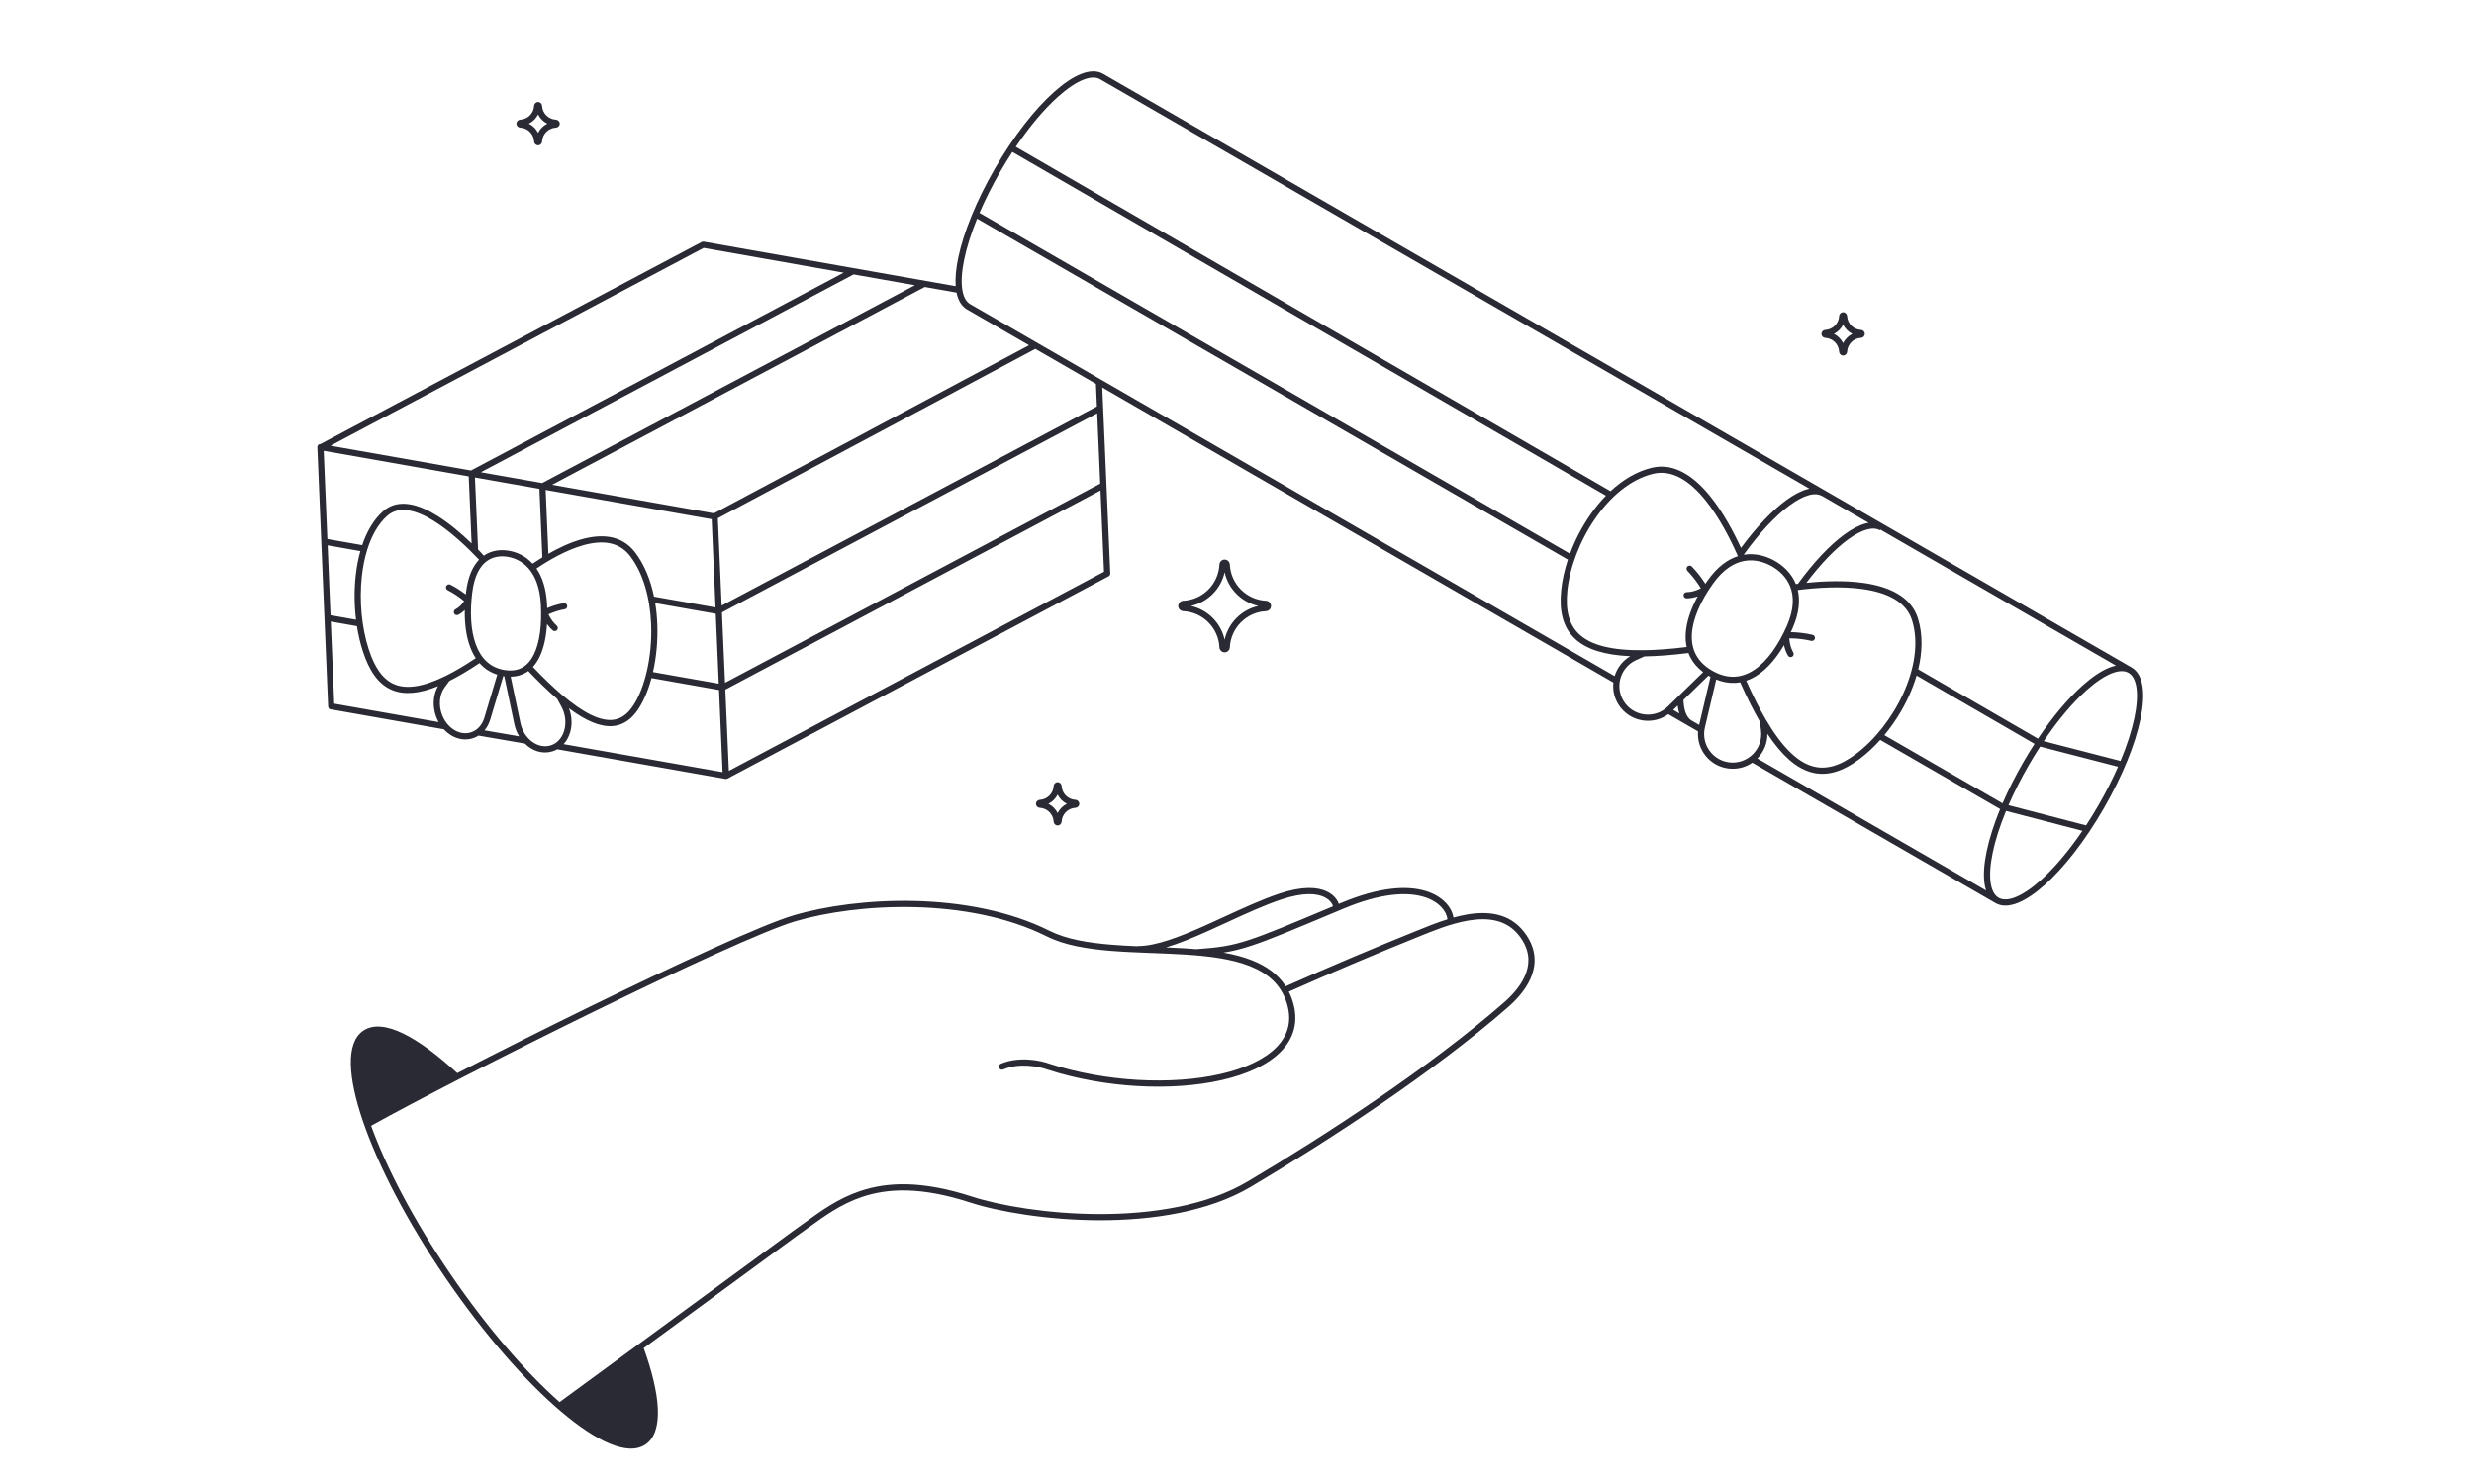 <svg width="400" height="240" viewBox="0 0 400 240" fill="none" xmlns="http://www.w3.org/2000/svg">
<g clip-path="url(#clip0)">
<path fill-rule="evenodd" clip-rule="evenodd" d="M178.361 11.947L344.62 107.937L344.639 107.947C345.665 108.54 346.215 109.686 346.418 111.101C346.621 112.523 346.49 114.305 346.068 116.321C345.223 120.36 343.19 125.457 340.134 130.75C337.078 136.043 333.681 140.352 330.605 143.103C329.07 144.477 327.593 145.481 326.26 146.016C324.932 146.548 323.665 146.645 322.638 146.052L283.314 123.348C282.219 124.101 280.846 124.475 279.391 124.278C276.398 123.874 274.317 121.199 274.546 118.286L273.064 117.43L273.056 117.444C272.968 117.393 272.884 117.338 272.803 117.28L269.732 115.507C267.35 117.239 263.956 116.841 262.057 114.47C261.082 113.253 260.706 111.784 260.854 110.381L178.217 62.67L179.51 92.721C179.526 92.914 179.428 93.108 179.246 93.204L117.614 125.924C117.51 125.979 117.39 125.995 117.277 125.972L117.267 125.97L90.096 121.179C89.837 121.324 89.558 121.442 89.26 121.53C87.662 121.998 86.043 121.428 84.855 120.255L77.369 118.964C77.151 119.102 76.921 119.218 76.682 119.311C75.484 119.779 74.093 119.652 72.838 118.856C72.432 118.598 72.069 118.29 71.75 117.944L53.606 114.745C53.596 114.746 53.586 114.747 53.575 114.747C53.299 114.758 53.066 114.544 53.055 114.268L51.311 72.328C51.305 72.177 51.367 72.031 51.481 71.931C51.577 71.847 51.701 71.804 51.827 71.808L113.45 39.133C113.549 39.08 113.662 39.062 113.772 39.082L154.516 46.282C154.421 44.974 154.569 43.413 154.932 41.678C155.777 37.639 157.81 32.543 160.866 27.25C163.922 21.957 167.319 17.648 170.395 14.896C171.93 13.523 173.407 12.518 174.74 11.983C176.068 11.451 177.335 11.355 178.361 11.947ZM177.885 78.215L117.223 110.42L116.726 99.045L177.395 66.836L177.885 78.215ZM177.348 65.729L116.678 97.938L116.061 83.815L167.399 56.425L177.19 62.078L177.348 65.729ZM117.271 111.527L177.932 79.322L178.498 92.469L117.845 124.669L117.271 111.527ZM156.361 50.052L166.378 55.836L115.43 83.018L89.261 78.404L149.518 46.414L154.655 47.322C154.902 48.541 155.44 49.52 156.361 50.052ZM147.918 46.131L138.014 44.381L77.751 76.374L87.661 78.121L147.918 46.131ZM113.767 40.096L136.414 44.098L76.15 76.092L53.436 72.087L113.767 40.096ZM52.336 72.908L75.783 77.042L76.253 87.885C74.616 86.312 72.668 84.643 70.68 83.405C69.173 82.467 67.608 81.753 66.112 81.537C64.597 81.319 63.139 81.61 61.922 82.695C60.408 84.044 59.307 85.963 58.563 88.167L52.929 87.174L52.336 72.908ZM78.218 89.869C77.901 89.534 77.645 89.214 77.281 88.848C77.281 88.66 77.286 88.621 77.281 88.509L76.792 77.22L87.213 79.058L87.688 90.142C87.118 90.491 86.589 90.836 86.112 91.159C84.914 89.85 83.462 89.262 82.23 89.061C81.019 88.863 79.527 88.96 78.218 89.869ZM88.664 89.564C90.284 88.639 92.141 87.752 94.008 87.225C97.137 86.343 100.461 86.44 102.662 89.302C104.186 91.284 105.184 93.794 105.743 96.487L115.681 98.239L115.066 83.969L88.221 79.236L88.664 89.564ZM274.725 117.235L276.556 109.458C276.5 109.428 276.443 109.397 276.387 109.365C276.331 109.333 276.275 109.302 276.221 109.269L272.188 113.196C272.238 114.856 272.669 115.92 273.356 116.444L274.725 117.235ZM277.48 109.895L275.653 117.659C275.029 120.31 276.826 122.922 279.525 123.287C282.513 123.691 285.079 121.167 284.724 118.173L284.552 116.725C283.509 114.929 282.446 112.812 281.356 110.344C281.092 110.392 280.824 110.423 280.553 110.438C279.557 110.493 278.53 110.321 277.48 109.895ZM282.336 110.089C283.41 112.508 284.452 114.571 285.469 116.311C288.143 120.89 290.599 123.163 292.926 123.884C295.216 124.592 297.531 123.838 300.056 121.952C303.089 119.688 305.934 116.09 307.733 112.135C309.534 108.175 310.256 103.928 309.152 100.345C308.208 97.285 305.068 95.829 301.207 95.274C297.607 94.756 293.571 95.055 290.665 95.423C291.067 97.104 290.902 99.166 289.808 101.647C289.721 101.845 289.632 102.041 289.541 102.235C289.696 102.238 289.871 102.243 290.063 102.253C290.843 102.291 291.912 102.396 293.065 102.669C293.334 102.733 293.5 103.002 293.436 103.271C293.373 103.54 293.103 103.706 292.835 103.642C291.757 103.387 290.752 103.287 290.014 103.251C289.732 103.238 289.491 103.233 289.3 103.233C289.307 103.355 289.318 103.497 289.338 103.653C289.407 104.189 289.57 104.878 289.943 105.527C290.081 105.767 289.998 106.072 289.758 106.21C289.519 106.347 289.213 106.264 289.076 106.025C288.744 105.447 288.552 104.853 288.441 104.336C287.266 106.338 285.869 108.015 284.277 109.104C283.661 109.525 283.013 109.859 282.336 110.089ZM290.357 94.454C290.469 94.44 290.582 94.426 290.697 94.411C293.262 90.889 295.885 88.123 298.23 86.42C299.415 85.559 300.551 84.954 301.59 84.671C301.768 84.622 301.944 84.583 302.118 84.553L294.564 80.191L294.556 80.205C294.025 79.898 293.32 79.839 292.423 80.092C291.524 80.345 290.478 80.9 289.326 81.749C287.071 83.412 284.497 86.141 281.955 89.666L281.975 89.712C283.899 89.405 285.65 89.97 286.947 90.704C288.243 91.437 289.63 92.647 290.357 94.454ZM292.055 94.258C294.809 93.98 298.223 93.835 301.349 94.284C305.282 94.85 308.98 96.394 310.107 100.051C310.899 102.619 310.819 105.451 310.142 108.252L329.497 119.462C331.883 115.893 334.368 112.958 336.672 110.896C338.207 109.523 339.684 108.518 341.017 107.983C341.389 107.834 341.756 107.719 342.114 107.644L304.012 85.646L303.946 85.76C303.422 85.457 302.731 85.396 301.853 85.635C300.972 85.876 299.947 86.409 298.818 87.229C296.748 88.733 294.402 91.145 292.055 94.258ZM309.875 109.253C309.549 110.369 309.132 111.474 308.643 112.549C307.605 114.832 306.229 117.003 304.664 118.89L323.772 129.922C324.697 127.781 325.825 125.533 327.143 123.25C327.733 122.228 328.336 121.243 328.946 120.299L309.875 109.253ZM303.999 119.661C302.943 120.84 301.814 121.888 300.655 122.754C298.014 124.725 295.362 125.684 292.63 124.839C290.319 124.123 288.062 122.146 285.757 118.67C285.773 120.225 285.148 121.64 284.131 122.666L321.114 144.017C321 143.67 320.916 143.294 320.859 142.898C320.656 141.476 320.787 139.695 321.209 137.678C321.637 135.636 322.368 133.323 323.381 130.851L303.999 119.661ZM286.455 91.573C287.624 92.235 288.821 93.299 289.437 94.847C290.048 96.382 290.116 98.468 288.893 101.244C287.529 104.338 285.757 106.881 283.712 108.278C282.697 108.972 281.623 109.378 280.498 109.44C279.375 109.502 278.167 109.223 276.88 108.495C275.592 107.766 274.731 106.875 274.206 105.88C273.68 104.884 273.475 103.755 273.547 102.527C273.692 100.055 274.959 97.226 276.909 94.464C278.658 91.986 280.482 90.97 282.112 90.703C283.756 90.434 285.286 90.912 286.455 91.573ZM288.732 80.944C286.47 82.613 283.954 85.26 281.484 88.615C280.291 86.025 278.58 82.802 276.461 80.202C273.952 77.122 270.724 74.746 267.008 75.663C264.582 76.262 262.348 77.624 260.396 79.439L164.236 23.742C166.528 20.355 168.89 17.584 171.061 15.642C172.551 14.309 173.929 13.386 175.113 12.912C176.302 12.434 177.214 12.439 177.861 12.813L292.554 79.031C292.421 79.058 292.287 79.091 292.152 79.129C291.095 79.427 289.939 80.055 288.732 80.944ZM163.681 24.577L259.654 80.164C258.706 81.136 257.834 82.213 257.048 83.355C255.726 85.275 254.635 87.397 253.837 89.546L158.366 34.429C159.281 32.296 160.407 30.045 161.732 27.75C162.37 26.645 163.022 25.586 163.681 24.577ZM157.977 35.359L253.5 90.507C252.946 92.183 252.575 93.861 252.414 95.457C252.084 98.735 252.627 101.503 254.759 103.409C256.562 105.023 259.42 105.939 263.586 106.125C262.318 106.868 261.453 108.039 261.062 109.346L156.861 49.186C156.214 48.812 155.754 48.025 155.572 46.757C155.391 45.494 155.502 43.839 155.911 41.883C156.317 39.942 157.011 37.733 157.977 35.359ZM275.686 80.833C277.984 83.653 279.806 87.266 280.986 89.947C279.339 90.468 277.656 91.671 276.092 93.887C275.967 94.064 275.845 94.241 275.725 94.419C275.644 94.288 275.549 94.141 275.442 93.981C275.008 93.332 274.366 92.469 273.539 91.622C273.346 91.424 273.03 91.42 272.832 91.613C272.634 91.806 272.631 92.123 272.824 92.32C273.597 93.112 274.2 93.923 274.611 94.537C274.768 94.771 274.896 94.976 274.994 95.139C274.886 95.196 274.759 95.259 274.614 95.323C274.12 95.54 273.445 95.754 272.696 95.769C272.42 95.775 272.201 96.003 272.206 96.279C272.212 96.555 272.44 96.775 272.716 96.769C273.383 96.756 273.99 96.615 274.491 96.444C273.379 98.482 272.661 100.543 272.548 102.468C272.505 103.213 272.552 103.94 272.703 104.639C270.076 104.964 267.772 105.133 265.757 105.157C260.454 105.223 257.241 104.288 255.425 102.664C253.638 101.066 253.093 98.693 253.409 95.557C253.789 91.792 255.408 87.501 257.872 83.922C260.339 80.338 263.608 77.532 267.248 76.634C270.357 75.867 273.222 77.809 275.686 80.833ZM265.873 106.156C267.95 106.125 270.313 105.947 272.989 105.611C273.084 105.861 273.195 106.107 273.322 106.347C273.787 107.229 274.465 108.021 275.37 108.702L269.655 114.266C267.704 116.166 264.54 115.971 262.837 113.845C260.952 111.492 261.794 107.992 264.544 106.754L265.873 106.156ZM270.528 114.812L271.253 114.106C271.308 114.564 271.397 114.993 271.524 115.387L270.528 114.812ZM329.85 120.743C329.228 121.702 328.612 122.706 328.009 123.75C326.727 125.97 325.632 128.149 324.733 130.22L337.275 133.489C337.949 132.46 338.616 131.379 339.268 130.25C340.505 128.107 341.568 126.004 342.449 123.998L329.85 120.743ZM342.847 123.068L330.433 119.861C332.75 116.419 335.142 113.606 337.338 111.642C338.828 110.309 340.206 109.386 341.39 108.911C342.57 108.438 343.477 108.439 344.124 108.805L344.138 108.813C344.786 109.187 345.246 109.974 345.428 111.243C345.609 112.506 345.498 114.16 345.089 116.117C344.659 118.173 343.905 120.532 342.847 123.068ZM322.188 137.883C322.606 135.885 323.329 133.603 324.339 131.151L336.688 134.37C334.42 137.706 332.086 140.437 329.939 142.358C328.449 143.69 327.071 144.613 325.887 145.088C324.698 145.565 323.786 145.56 323.139 145.186C322.491 144.812 322.031 144.025 321.849 142.756C321.669 141.494 321.779 139.839 322.188 137.883ZM105.937 97.536L115.725 99.262L116.212 110.566L105.578 108.691C106.133 106.25 106.384 103.544 106.272 100.867C106.225 99.749 106.115 98.632 105.937 97.536ZM116.828 124.877L116.256 111.589L105.337 109.663C105.044 110.751 104.689 111.774 104.276 112.703C103.095 115.363 101.495 117.211 99.092 117.421C97.154 117.59 94.837 116.671 91.994 114.554C92.494 115.86 92.533 117.243 92.18 118.442C91.969 119.155 91.616 119.812 91.133 120.346L116.828 124.877ZM103.362 112.298C103.788 111.338 104.152 110.267 104.445 109.121C104.443 109.081 104.445 109.041 104.452 109C104.463 108.934 104.487 108.874 104.52 108.822C105.11 106.389 105.387 103.64 105.273 100.908C105.1 96.757 104.029 92.719 101.87 89.912C100.04 87.533 97.253 87.35 94.279 88.188C91.504 88.97 88.709 90.613 86.735 91.945C87.66 93.288 88.315 95.168 88.448 97.753C88.459 97.954 88.468 98.154 88.474 98.353C88.56 98.316 88.653 98.276 88.752 98.236C89.343 97.995 90.174 97.712 91.132 97.55C91.404 97.504 91.662 97.687 91.708 97.959C91.754 98.232 91.571 98.49 91.299 98.536C90.433 98.682 89.674 98.94 89.13 99.162C88.955 99.233 88.803 99.3 88.678 99.359C88.73 99.467 88.793 99.593 88.868 99.729C89.122 100.185 89.502 100.742 90.018 101.189C90.227 101.37 90.249 101.686 90.068 101.894C89.888 102.103 89.572 102.126 89.363 101.945C88.996 101.626 88.691 101.27 88.444 100.925C88.318 102.984 87.931 104.844 87.212 106.297C86.921 106.885 86.572 107.413 86.159 107.861C87.86 109.646 89.402 111.123 90.802 112.319C94.483 115.461 97.1 116.591 99.005 116.425C100.846 116.264 102.224 114.86 103.362 112.298ZM52.972 88.197L53.441 99.497L57.568 100.225C57.28 97.863 57.254 95.388 57.52 93.028C57.67 91.687 57.916 90.373 58.266 89.13L52.972 88.197ZM54.036 113.805L53.484 100.52L57.713 101.266C57.939 102.704 58.263 104.086 58.679 105.358C59.661 108.36 61.086 110.628 63.377 111.587C65.316 112.398 67.751 112.218 70.827 110.965C70.13 112.165 69.974 113.621 70.252 114.977C70.381 115.602 70.604 116.215 70.916 116.782L54.036 113.805ZM59.363 88.945C58.961 90.248 58.679 91.664 58.513 93.14C58.06 97.178 58.489 101.56 59.63 105.047C60.584 107.963 61.882 109.877 63.763 110.664C65.646 111.452 68.288 111.182 72.111 109.286C73.552 108.571 75.15 107.631 76.923 106.443C76.548 105.875 76.238 105.244 75.989 104.564C75.362 102.852 75.111 100.818 75.147 98.661C74.864 98.941 74.515 99.217 74.099 99.429C73.852 99.554 73.551 99.455 73.427 99.209C73.302 98.963 73.4 98.662 73.646 98.537C74.158 98.277 74.555 97.87 74.829 97.511C74.912 97.403 74.982 97.301 75.039 97.212C74.903 97.098 74.723 96.953 74.507 96.789C73.978 96.387 73.237 95.88 72.381 95.449C72.134 95.325 72.035 95.024 72.159 94.778C72.283 94.531 72.584 94.432 72.83 94.556C73.757 95.022 74.55 95.566 75.112 95.992C75.181 96.045 75.247 96.096 75.31 96.145C75.325 96.01 75.34 95.876 75.357 95.742C75.663 93.249 76.433 91.58 77.457 90.519C75.588 88.547 72.893 85.961 70.151 84.254C68.7 83.35 67.271 82.715 65.969 82.527C64.685 82.342 63.541 82.591 62.587 83.442C61.16 84.714 60.104 86.599 59.401 88.823C59.393 88.866 59.38 88.907 59.363 88.945ZM89.803 120.186C90.475 119.737 90.966 119.022 91.22 118.159C91.57 116.973 91.458 115.539 90.755 114.251L90.083 113.019C88.663 111.801 87.112 110.312 85.414 108.529C85.265 108.637 85.11 108.737 84.948 108.828C84.252 109.218 83.459 109.427 82.57 109.438L84.139 116.906C84.698 119.567 87.013 121.146 88.979 120.57C89.216 120.501 89.439 120.404 89.646 120.284C89.692 120.242 89.745 120.208 89.803 120.186ZM83.934 119.081C83.578 118.491 83.31 117.825 83.16 117.111L81.533 109.365C81.491 109.359 81.449 109.352 81.406 109.346L81.374 109.34L79.269 116.358C79.065 117.04 78.744 117.632 78.336 118.116L83.934 119.081ZM80.4 109.108C79.231 108.739 78.282 108.092 77.531 107.239C75.754 108.432 74.136 109.39 72.662 110.129L71.936 111.099C71.184 112.103 70.962 113.461 71.232 114.775C71.502 116.088 72.253 117.301 73.373 118.011C74.378 118.648 75.436 118.724 76.319 118.379C77.203 118.034 77.958 117.249 78.312 116.071L80.4 109.108ZM78.694 90.758C77.646 91.533 76.696 93.042 76.349 95.864C75.964 98.994 76.1 101.959 76.928 104.22C77.748 106.458 79.227 107.976 81.567 108.359C82.754 108.553 83.701 108.381 84.459 107.956C85.221 107.528 85.839 106.817 86.316 105.854C87.277 103.91 87.617 101.035 87.45 97.804C87.3 94.901 86.461 93.057 85.432 91.899C84.401 90.739 83.141 90.223 82.069 90.048C80.991 89.872 79.746 89.98 78.694 90.758Z" fill="#292A33"/>
<path fill-rule="evenodd" clip-rule="evenodd" d="M128.79 199.907L104.077 218.023C105.432 221.779 106.226 225.094 106.355 227.726C106.487 230.401 105.938 232.541 104.38 233.604C102.906 234.61 100.864 234.422 98.59 233.476C96.292 232.519 93.615 230.734 90.731 228.291C84.96 223.401 78.274 215.8 72.029 206.651C65.784 197.501 61.142 188.506 58.691 181.349C57.466 177.774 56.779 174.63 56.726 172.142C56.673 169.679 57.242 167.709 58.716 166.703C60.348 165.589 62.603 165.901 65.14 167.121C67.682 168.344 70.666 170.55 73.937 173.549C80.439 170.206 87.951 166.433 95.328 162.825C102.443 159.345 109.436 156.017 115.278 153.374C121.107 150.736 125.82 148.767 128.359 148.02C133.413 146.533 140.465 145.528 147.887 145.709C155.308 145.89 163.137 147.259 169.724 150.552C172.383 151.882 175.865 152.471 179.712 152.782C181.056 152.891 182.437 152.966 183.835 153.027C183.887 153.009 183.942 153 184 153C186.876 153 190.655 151.55 194.734 149.731C195.774 149.266 196.832 148.779 197.895 148.29L197.896 148.289C200.949 146.883 204.037 145.46 206.842 144.525C210.659 143.253 213.055 143.472 214.528 144.173C215.263 144.523 215.75 144.986 216.055 145.411C216.207 145.623 216.314 145.826 216.385 146.003C216.409 146.063 216.431 146.126 216.45 146.188L216.807 146.038C223.067 143.413 227.483 143.209 230.416 144.07C233.317 144.921 234.773 146.827 234.991 148.394C235.708 148.197 236.433 148.028 237.154 147.903C240.559 147.314 244.046 147.673 246.395 150.692C248.249 153.076 248.451 155.428 247.734 157.549C247.03 159.633 245.454 161.454 243.83 162.876C231.795 173.406 214.764 184.502 202.256 191.929C195.406 195.996 186.3 197.356 177.822 197.346C169.337 197.337 161.403 195.956 156.846 194.475C148.925 191.901 143.537 192.165 139.348 193.586C135.973 194.73 133.356 196.624 130.758 198.504C130.105 198.976 129.453 199.448 128.79 199.907ZM128.641 148.979C133.587 147.524 140.535 146.53 147.863 146.709C155.192 146.888 162.863 148.24 169.277 151.447C172.117 152.867 175.761 153.465 179.632 153.779C181.573 153.936 183.586 154.022 185.6 154.101L186.362 154.13C188.124 154.197 189.88 154.264 191.594 154.373C195.524 154.623 199.175 155.089 202.081 156.245C204.967 157.394 207.081 159.206 208.024 162.152C208.965 165.092 208.238 167.493 206.341 169.405C204.412 171.348 201.252 172.803 197.326 173.699C189.488 175.489 178.835 174.999 169.665 172.027C168.95 171.761 167.732 171.453 166.332 171.363C164.926 171.272 163.299 171.399 161.803 172.04C161.549 172.149 161.432 172.443 161.541 172.696C161.649 172.95 161.943 173.068 162.197 172.959C163.502 172.4 164.958 172.276 166.268 172.361C167.578 172.445 168.704 172.735 169.325 172.968L169.335 172.972L169.346 172.975C178.674 176 189.516 176.509 197.549 174.674C201.561 173.758 204.932 172.244 207.05 170.109C209.2 167.943 210.035 165.156 208.976 161.847C208.81 161.325 208.61 160.836 208.379 160.378C215.026 157.392 224.226 153.548 228.186 151.964C228.551 151.818 228.932 151.662 229.328 151.5L229.336 151.497L229.339 151.496C231.688 150.536 234.536 149.371 237.324 148.889C240.578 148.325 243.591 148.716 245.606 151.306C247.252 153.422 247.397 155.423 246.786 157.229C246.164 159.071 244.739 160.751 243.171 162.123C231.205 172.593 214.236 183.653 201.745 191.069C195.121 195.002 186.227 196.356 177.823 196.346C169.427 196.337 161.598 194.968 157.155 193.524C149.076 190.898 143.463 191.134 139.027 192.639C135.495 193.836 132.728 195.84 130.119 197.73C129.478 198.194 128.846 198.652 128.216 199.088L90.479 226.751C85.001 221.92 78.74 214.709 72.855 206.087C66.947 197.431 62.5 188.939 60.003 182.062C67.055 178.127 81.654 170.626 95.767 163.724C102.878 160.246 109.861 156.922 115.69 154.285C121.53 151.642 126.18 149.703 128.641 148.979ZM188.531 153.215C189.581 153.259 190.626 153.31 191.657 153.375C192.25 153.413 192.84 153.456 193.425 153.505C193.432 153.504 193.44 153.503 193.447 153.502C193.453 153.502 193.459 153.501 193.465 153.501C196.946 153.252 198.9 153.006 201.907 152.024C204.753 151.095 208.531 149.51 215.38 146.637L215.381 146.637L215.382 146.636L215.507 146.583C215.503 146.557 215.5 146.53 215.5 146.503V146.504L215.5 146.507L215.5 146.509C215.5 146.509 215.493 146.465 215.457 146.375C215.417 146.275 215.348 146.142 215.242 145.994C215.032 145.701 214.675 145.351 214.098 145.076C212.946 144.528 210.841 144.247 207.158 145.474C204.411 146.39 201.398 147.777 198.361 149.176L198.354 149.18C197.282 149.673 196.208 150.168 195.141 150.644C192.869 151.658 190.62 152.591 188.531 153.215ZM234.004 148.562C234.009 148.601 234.019 148.639 234.032 148.675C232.199 149.245 230.442 149.963 228.941 150.578C228.547 150.739 228.17 150.893 227.815 151.035C223.826 152.631 214.549 156.507 207.881 159.505C206.619 157.546 204.724 156.221 202.451 155.316C201.042 154.756 199.48 154.353 197.821 154.057C199.237 153.834 200.579 153.51 202.218 152.975C205.104 152.032 208.92 150.431 215.728 147.575L215.73 147.575L217.194 146.96C223.333 144.386 227.501 144.256 230.134 145.029C232.773 145.803 233.868 147.47 234.004 148.562Z" fill="#292A33"/>
<path fill-rule="evenodd" clip-rule="evenodd" d="M87 16.499C86.639 16.499 86.371 16.788 86.354 17.118C86.295 18.325 85.326 19.294 84.118 19.354C83.789 19.37 83.5 19.638 83.5 19.999C83.5 20.361 83.789 20.629 84.118 20.645C85.326 20.705 86.295 21.674 86.354 22.881C86.371 23.21 86.639 23.499 87 23.499C87.361 23.499 87.63 23.21 87.646 22.881C87.705 21.674 88.674 20.705 89.882 20.645C90.211 20.629 90.5 20.361 90.5 19.999C90.5 19.638 90.211 19.37 89.882 19.354C88.674 19.294 87.705 18.325 87.646 17.118C87.63 16.788 87.361 16.499 87 16.499ZM85.508 19.999C86.152 19.675 86.676 19.151 87 18.508C87.324 19.151 87.849 19.675 88.492 19.999C87.849 20.323 87.324 20.848 87 21.491C86.676 20.848 86.152 20.323 85.508 19.999Z" fill="#292A33"/>
<path fill-rule="evenodd" clip-rule="evenodd" d="M198 90.499C197.534 90.499 197.181 90.874 197.159 91.308C197.004 94.468 194.469 97.003 191.309 97.159C190.875 97.18 190.5 97.533 190.5 97.999C190.5 98.466 190.875 98.819 191.309 98.84C194.469 98.996 197.004 101.531 197.159 104.691C197.181 105.125 197.534 105.499 198 105.499C198.467 105.499 198.82 105.125 198.841 104.691C198.997 101.531 201.532 98.996 204.691 98.84C205.126 98.819 205.5 98.466 205.5 97.999C205.5 97.533 205.126 97.18 204.691 97.159C201.532 97.003 198.997 94.468 198.841 91.308C198.82 90.874 198.467 90.499 198 90.499ZM192.544 97.999C195.263 97.403 197.403 95.262 198 92.543C198.597 95.262 200.738 97.403 203.457 97.999C200.738 98.596 198.597 100.737 198 103.456C197.403 100.737 195.263 98.596 192.544 97.999Z" fill="#292A33"/>
<path fill-rule="evenodd" clip-rule="evenodd" d="M298 50.499C297.639 50.499 297.371 50.788 297.354 51.118C297.295 52.325 296.326 53.294 295.118 53.354C294.789 53.37 294.5 53.638 294.5 53.999C294.5 54.361 294.789 54.629 295.118 54.645C296.326 54.705 297.295 55.674 297.354 56.881C297.371 57.21 297.639 57.499 298 57.499C298.361 57.499 298.63 57.21 298.646 56.881C298.705 55.674 299.674 54.705 300.882 54.645C301.211 54.629 301.5 54.361 301.5 53.999C301.5 53.638 301.211 53.37 300.882 53.354C299.674 53.294 298.705 52.325 298.646 51.118C298.63 50.788 298.361 50.499 298 50.499ZM296.509 53.999C297.152 53.675 297.676 53.151 298 52.508C298.324 53.151 298.849 53.675 299.492 53.999C298.849 54.323 298.324 54.848 298 55.491C297.676 54.848 297.152 54.323 296.509 53.999Z" fill="#292A33"/>
<path fill-rule="evenodd" clip-rule="evenodd" d="M170.354 127.118C170.371 126.789 170.639 126.499 171 126.499C171.361 126.499 171.63 126.789 171.646 127.118C171.705 128.325 172.674 129.294 173.882 129.354C174.211 129.37 174.5 129.638 174.5 129.999C174.5 130.361 174.211 130.629 173.882 130.645C172.674 130.705 171.705 131.674 171.646 132.881C171.63 133.21 171.361 133.499 171 133.499C170.639 133.499 170.371 133.21 170.354 132.881C170.295 131.674 169.326 130.705 168.118 130.645C167.789 130.629 167.5 130.361 167.5 129.999C167.5 129.638 167.789 129.37 168.118 129.354C169.326 129.294 170.295 128.325 170.354 127.118ZM171 128.508C170.676 129.151 170.152 129.675 169.509 129.999C170.152 130.323 170.676 130.848 171 131.491C171.324 130.848 171.849 130.323 172.492 129.999C171.849 129.675 171.324 129.151 171 128.508Z" fill="#292A33"/>
</g>
<defs>
<clipPath id="clip0">
<rect width="400" height="240" fill="white"/>
</clipPath>
</defs>
</svg>

